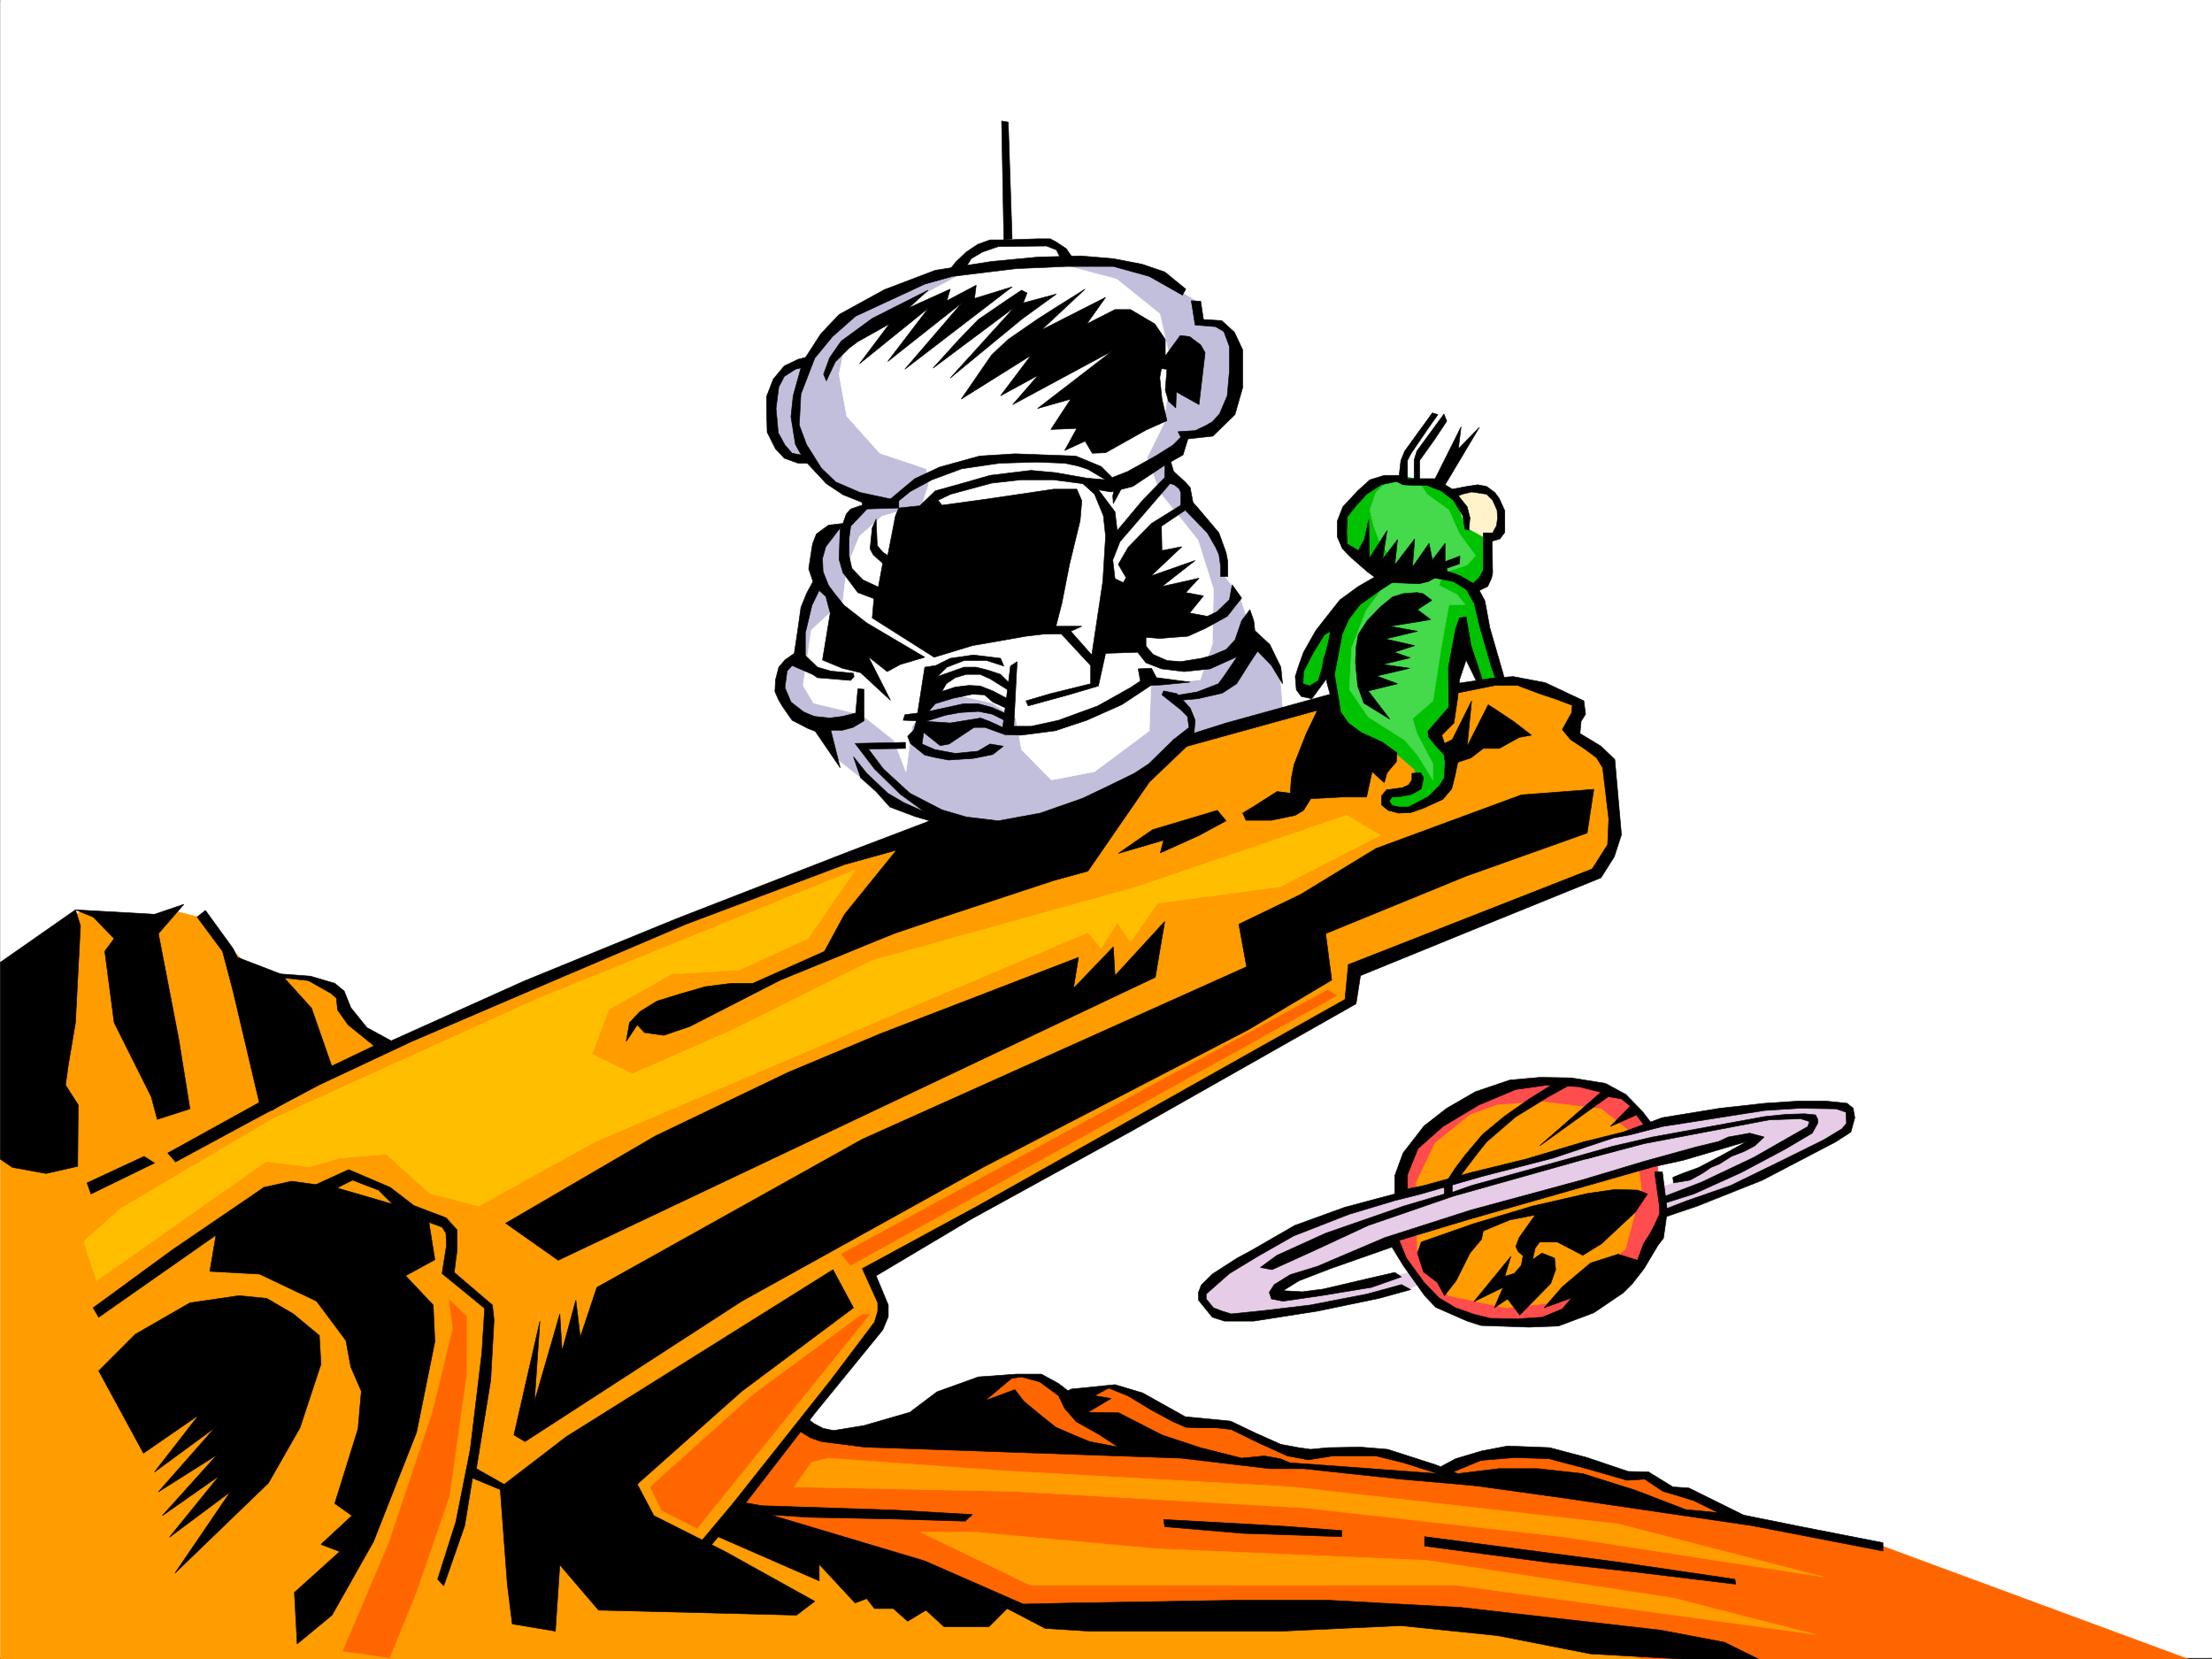 <svg xmlns="http://www.w3.org/2000/svg" width="2997.387" height="2248.25"><rect width="100%" height="100%" fill="#333333" stroke="none"/><defs><clipPath id="a"><path d="M0 0h2997v2244.137H0Zm0 0"/></clipPath><clipPath id="b"><path d="M941 1862h2039v384.09H941Zm0 0"/></clipPath><clipPath id="c"><path d="M940 1862h2041v384.09H940Zm0 0"/></clipPath><clipPath id="d"><path d="M0 922h2235v1324.09H0Zm0 0"/></clipPath><clipPath id="e"><path d="M0 921h2235v1325.09H0Zm0 0"/></clipPath><clipPath id="f"><path d="M1386 2166h999v80.09h-999zm0 0"/></clipPath><clipPath id="g"><path d="M1385 2165h1001v81.09H1385Zm0 0"/></clipPath></defs><path fill="#fff" d="M.371 2246.297h2997.016V0H.371Zm0 0"/><g clip-path="url(#a)" transform="translate(.371 2.16)"><path fill="#fff" fill-rule="evenodd" stroke="#fff" stroke-linecap="square" stroke-linejoin="bevel" stroke-miterlimit="10" stroke-width=".743" d="M.742 2244.137h2995.531V-2.16H.743Zm0 0"/></g><path fill="#ff4c4c" fill-rule="evenodd" stroke="#ff4c4c" stroke-linecap="square" stroke-linejoin="bevel" stroke-miterlimit="10" stroke-width=".743" d="m1996.387 1491.274-77.926 57.671-20.215 39.727-8.992 92.121 29.207 54.66 32.961 32.961 59.2 22.484h95.167l118.356-83.91 29.988-51.691-9.734-91.375-12.746-46.41-29.207-32.219-60.723-18.73-80.898-2.227-50.203 17.945zm0 0"/><path fill="#ff9c00" fill-rule="evenodd" stroke="#ff9c00" stroke-linecap="square" stroke-linejoin="bevel" stroke-miterlimit="10" stroke-width=".743" d="m1991.891 1510.746-47.195 38.2-26.235 54.702 2.227 91.375 41.996 60.645 77.887 16.5 76.441-8.25 85.434-71.16 21.699-80.899-8.992-73.39-45.707-35.934-80.899-9.734-59.941 4.496zm0 0"/><path fill="#e6cce6" fill-rule="evenodd" stroke="#e6cce6" stroke-linecap="square" stroke-linejoin="bevel" stroke-miterlimit="10" stroke-width=".743" d="m1822.547 1642.59-74.914 28.465-66.703 38.203-41.957 24.71-8.992 24.712 14.273 21.738 26.196 5.984 102.636-8.25 131.14-29.21 17.247-8.25-11.262-16.462-42.699 9.739-70.418 17.984-74.953 6.727 10.516-14.235 49.422-22.48 110.89-44.926 227.797-68.152 212.039-58.414 27.719-12.004 14.976 5.98-8.992 12.746-83.164 41.211-34.45 10.48 3.716 37.458 67.449-23.223 158.078-76.402 27.723-17.988v-26.977l-19.473-4.457-125.863 4.457-154.363 32.219-246.489 69.675-95.91 20.958zm0 0"/><g clip-path="url(#b)" transform="translate(.371 2.16)"><path fill="#f60" fill-rule="evenodd" d="m1090.148 1928.05 34.485 20.958 141.62-26.942 77.927-59.195h63.656l44.223 32.219 43.437-19.473 35.23 5.985 75.657 46.449h56.969l81.64 39.687h133.371l74.957 26.977 40.43-23.969 110.887-3.008 98.18 33.703 31.476-2.972 32.215 22.445h26.941l69.715 35.227 188.777 37.422 427.832 158.039-906.574-5.98-1037.715-78.63-94.425-165.55 113.898-86.137zm0 0"/></g><g clip-path="url(#c)" transform="translate(.371 2.16)"><path fill="none" stroke="#f60" stroke-linecap="square" stroke-linejoin="bevel" stroke-miterlimit="10" stroke-width=".743" d="m1090.148 1928.05 34.485 20.958 141.62-26.942 77.927-59.195h63.656l44.223 32.219 43.437-19.473 35.23 5.985 75.657 46.449h56.969l81.64 39.687h133.371l74.957 26.977 40.43-23.969 110.887-3.008 98.18 33.703 31.476-2.972 32.215 22.445h26.941l69.715 35.227 188.777 37.421 427.832 158.04-906.574-5.98-1037.715-78.63-94.425-165.55 113.898-86.137Zm0 0"/></g><path fill="#ff9c00" fill-rule="evenodd" stroke="#ff9c00" stroke-linecap="square" stroke-linejoin="bevel" stroke-miterlimit="10" stroke-width=".743" d="m1099.512 1981.902-23.227 32.961 297.473 5.98 394.832 22.446 348.422 38.98 354.402 54.665-278.746-71.907-442.023-50.164-388.89-21.742-239.762-17.242zm148.383 94.348 148.348 71.902h578.406l485.504 66.668-193.274-49.422-333.441-50.949-366.367-15.718-245-22.481zm0 0"/><g clip-path="url(#d)" transform="translate(.371 2.16)"><path fill="#ff9c00" fill-rule="evenodd" d="m1233.254 1129.59-170.828 58.414-350.649 149.09-180.566 74.875-54.7-28.465-17.202-46.41-34.489-12.746-76.398-3.754-38.985-41.211-38.199-38.164-29.992-7.508-43.437 11.965-89.934-11.965-46.45 28.465-68.933 328.832v660.594l2241.801-1.485-64.438-24.71-235.265-45.708-504.274 12.004-154.328-49.422-278-92.16 200.817-273.387-17.243-58.418 645.856-360.265 8.992-37.457 328.95-141.543 21.699-44.965-8.211-107.094-25.493-21.742-21.742-11.965 7.508-37.457-53.957-29.207-69.676-4.496-212.781 25.453-286.957 79.414zm0 0"/></g><g clip-path="url(#e)" transform="translate(.371 2.16)"><path fill="none" stroke="#ff9c00" stroke-linecap="square" stroke-linejoin="bevel" stroke-miterlimit="10" stroke-width=".743" d="m1233.254 1129.59-170.828 58.414-350.649 149.09-180.566 74.875-54.7-28.465-17.202-46.41-34.489-12.746-76.398-3.754-38.984-41.211-38.2-38.164-29.992-7.508-43.437 11.965-89.934-11.965-46.45 28.465-68.933 328.832v660.594l2241.801-1.485-64.438-24.71-235.265-45.708-504.274 12.004-154.328-49.422-278-92.16 200.817-273.387-17.242-58.418 645.855-360.265 8.992-37.457 328.95-141.543 21.699-44.965-8.211-107.094-25.493-21.742-21.742-11.965 7.508-37.457-53.957-29.207-69.676-4.496-212.781 25.453-286.957 79.414zm0 0"/></g><path fill="#f60" fill-rule="evenodd" stroke="#f60" stroke-linecap="square" stroke-linejoin="bevel" stroke-miterlimit="10" stroke-width=".743" d="m1168.446 1781.16-147.602 108.582-139.355 125.121 14.976 31.434 47.977 24.715 233.738-289.852zm-559.68-19.469 23.227 21.7v78.668l-23.227 165.511-44.965 130.32-35.969 88.407-62.914-8.996 62.914-148.305 58.454-175.285 27.722-113.82zm0 0"/><path fill="#ffbf00" fill-rule="evenodd" stroke="#ffbf00" stroke-linecap="square" stroke-linejoin="bevel" stroke-miterlimit="10" stroke-width=".743" d="m162.95 1638.094 206.8-122.11 356.63-161.753 432.327-175.29-63.691 92.864-93.645 42.699-91.417 5.238-84.649 47.938-23.227 60.683 54.7 26.977 139.351-61.426 185.063-92.117 360.383-100.371 283.242-96.617 45.707 26.941-135.637 69.676-166.332 22.445-36.715 52.43-17.984-26.195-21.703 34.445-17.985-20.957-289.222 122.07-377.63 161.055-158.823 87.62-65.961-17.202-59.2-53.215-62.91 5.277-41.21 11.965-58.458-7.508-230.023 161.797-17.203-53.176zm0 0"/><path fill="#00c200" fill-rule="evenodd" stroke="#00c200" stroke-linecap="square" stroke-linejoin="bevel" stroke-miterlimit="10" stroke-width=".743" d="m1893.75 644.133-26.238 8.25-44.965 38.945-4.496 21.738v20.957l46.453 37.457 16.5 12.75-74.172 48.68-27.722 29.207-18.73 47.934 8.21 29.953 24.75-21.7 8.992-3.011 4.5 50.203 32.961 37.418 49.461 15.758 27.723 23.969 4.496 18.73-10.52 11.219-26.94 2.23-5.278 2.266 2.27 16.465 17.241 3.008 29.95-5.239 32.218-29.949 5.243-38.984-20.961-24.711 24.71-26.196 2.27-77.144 10.48-18.73 25.454 50.91 29.988-3.715-24.75-77.145-5.238-34.488-11.223-10.477 13.488-12.75 8.996-11.218-6.023-61.426-47.191-47.938-18.73-13.488zm0 0"/><path fill="#45d94c" fill-rule="evenodd" stroke="#45d94c" stroke-linecap="square" stroke-linejoin="bevel" stroke-miterlimit="10" stroke-width=".743" d="m1884.012 648.629-19.508 18.73-8.21 23.97 5.238 21.737 8.992 23.97 21.699 26.94-5.98 15.754-35.23 47.938-19.47 50.168-3.011 56.184 25.492 37.46 49.46 31.434 17.989 20.996 20.215 32.965v-21.742l-21.742-41.211-5.98-20.215 27.722-23.969 11.219-71.902 10.52-58.418h21.698l-10.476-13.488-24.711-12.707 5.238-16.5 32.961-11.223 11.262-12.746-21.742-29.207-14.23-32.219-29.99-21.703-13.491-20.996zm0 0"/><path fill="#fff3cc" fill-rule="evenodd" stroke="#fff3cc" stroke-linecap="square" stroke-linejoin="bevel" stroke-miterlimit="10" stroke-width=".743" d="m1971.676 672.598 10.48 29.992 5.981 12.707 24.711 13.488 14.273-5.238 10.477-10.48-5.98-21.739-4.497-18.73-22.484-9.735zm0 0"/><path fill="#c2bfdc" fill-rule="evenodd" stroke="#c2bfdc" stroke-linecap="square" stroke-linejoin="bevel" stroke-miterlimit="10" stroke-width=".743" d="m1697.43 867.355 35.227 32.22 5.984 71.905-151.356 39.684-52.433-56.184 132.625-82.386zm0 0"/><path fill="#c2bfdc" fill-rule="evenodd" stroke="#c2bfdc" stroke-linecap="square" stroke-linejoin="bevel" stroke-miterlimit="10" stroke-width=".743" d="m1282.344 364.02-136.383 64.398-54.66 62.953-16.5 2.969-24.71 24.71v68.934l13.487 21.704 18.731 10.476 17.203 2.27 21.738 31.437 49.461 18.727 7.469 11.261-24.71 18.73-11.224 12.708h-7.504l-27.722 21.738 3.008 50.906-17.243 34.489-10.476 39.687v32.219l-18.73 2.226-6.02 18.731 8.25 34.445 26.976 21.742 28.465 6.723 7.508 45.707 71.164 56.149 35.969 19.472 46.453 15.016 101.895 26.937 173.093-98.843 51.692-41.954 5.98-29.207-24.71-24.714 41.21-5.239 35.973-15.011 21.703-88.368-10.48-32.218-23.227-29.207 3.012-18.73-15.758-34.446-27.723-32.219-5.98-31.437-24.711-12.746 2.972-24.711 14.231-12.746 4.496-21.704 27.723 2.973 38.984-38.2 2.969-52.433v-43.441l-24.711-20.957h-27.723V409.73l-44.219-26.98-44.183-21.738-62.211-6.727h-137.863zm0 0"/><path fill="#fff" fill-rule="evenodd" stroke="#fff" stroke-linecap="square" stroke-linejoin="bevel" stroke-miterlimit="10" stroke-width=".743" d="m1340.797 328.832-27.722 14.23-10.516 28.465-47.195 25.457-59.942 28.461-47.933 31.438-10.48 50.207 10.48 56.93 44.964 50.164 62.91 20.996 3.012 21.699-8.992 26.98-53.96 15.72-30.692 26.976-17.242 41.918-5.243 45.707-42.734 39.687-11.223 74.914 14.235 23.969 65.18 15.719 43.476 34.445 16.461 42.7 8.25-61.426 22.484-31.438 37.457-11.223 49.461 11.223 31.477 20.957 7.469 41.953 40.468 41.215 58.454-11.262 74.171-55.406 2.23-63.691 66.704-5.243 16.46-48.68 1.528-74.132-21-66.664-51.687-64.438-17.242-47.195 22.48-45.668 10.48-80.156-15.718-68.895-58.457-47.191-65.18-17.242-20.215-32.18-46.488-2.27zm0 0"/><path fill-rule="evenodd" stroke="#000" stroke-linecap="square" stroke-linejoin="bevel" stroke-miterlimit="10" stroke-width=".743" d="m1579.035 459.895-14.234-20.957-32.96-19.473h-20.958l-38.242 19.473 25.496-35.973-86.922 44.183 59.2-55.406-44.223 27.723-20.957 13.45-38.985 26.98-22.48 20.957-41.211 59.941 94.426-59.16-41.211 54.664 50.945-27.723-34.445 39.688 134.855-72.649-101.152 77.926 44.965-12.746-26.977 41.172 35.188-1.485-16.461 29.95 27.722-12.707 9.735 16.46 17.988-.742 54.7-30.695L1581.3 570l-6.766-29.207-2.968-29.207 2.226-12.004 7.508.742-2.266 28.465 4.497 14.977 9.734 8.992.781-21.703 30.696 17.207 8.25-70.383-5.985-10.477-14.973-11.261-12.746-1.485-20.254 27.719zm-463.023 47.195 8.25-22.485 15.719-22.48 41.953-30.695 75.7-38.2-26.24 23.965 56.188-25.453-4.496 15.719 39.727-20.957-2.27 17.945 50.95-15.719-145.336 111.594 77.183-89.851-100.41 79.37 55.445-72.648-93.644 75.66 40.43-53.917-42.7 23.968-12.004 8.953-18.726 18.727-11.965 25.496zm275.734-110.106-5.242 13.489 44.926-12.004-46.45 33.703-97.398 80.156 86.918-95.875-110.144 82.387 35.23-38.945 26.196-26.98 40.468-27.68 17.989-12.005zM1366.25 165.55l-8.992-1.527 3.012 161.055 11.223-1.488zm0 0"/><path fill-rule="evenodd" stroke="#000" stroke-linecap="square" stroke-linejoin="bevel" stroke-miterlimit="10" stroke-width=".743" d="m1606.754 391.742-28.465-23.222-30.691-10.48-38.984-7.509-44.184-3.754-57.71 1.528-62.95 5.98-76.402 11.965-68.934 26.234-61.426 33.707-24.75 26.196-24.71 38.199-12.747 45.71-3.012 28.466 6.024 37.457 11.219 20.215 30.734 32.96 22.48 14.977 26.2 10.477v8.992l49.46-1.485v-9.734l-52.433-11.262-32.96-14.234L1113 634.398l-20.215-32.18-9.734-26.238 2.227-41.953 18.73-48.68 24.008-29.206 31.437-27.723 93.684-43.438 37.457-10.48 86.176-10.48 68.894-3.008h62.95l48.718 13.488 44.926 25.453zm0 0"/><path fill-rule="evenodd" stroke="#000" stroke-linecap="square" stroke-linejoin="bevel" stroke-miterlimit="10" stroke-width=".743" d="m1287.582 364.766 7.508-9.739 14.23-13.488 15.72-10.48 16.5-5.98h18.73l45.707-1.49h17.242l8.211 4.462 13.492 8.992 11.258 16.5h-17.242l-7.508-14.977-13.488-5.238-65.18.742-21.7 7.47-15.015 8.991-8.992 14.235zM1092.785 496.61l-14.972 3.714-15.016 9.735-7.469 14.234-3.753 29.246 3.011 32.922 8.993 16.5 9.734 11.223 19.473 3.753 4.496 9.735h-15.758l-18.727-6.727-11.965-12.746-11.261-22.48-.742-29.207v-19.473l8.992-23.226 14.976-17.985 18.727-8.953 21-5.242zm526.719-56.188 27.719 2.23 11.262 6.762 7.469 20.215v32.96l-2.973 33.708-10.516 24.71-9.738 10.477-8.992 5.243-14.23 6.761-23.227 1.489 3.754 7.507-10.48 10.477-22.481 14.234-38.985 21.7-20.957 8.25-14.976-14.977-34.485-14.23-82.422-3.012-47.937 3.011-53.957 14.973-33.707 15.719-35.973 29.992h14.235l15.718-12.746 29.247-15.719 40.468-14.976 50.946-7.508 50.949-1.484 37.457 1.484 17.988 3.754 13.488 4.496 23.97 14.234-25.497-2.27-42.695-7.468-32.961-3.008-55.446 6.723-33.703 9.738-40.468 11.258-20.996 20.215-28.465 3.011-4.496 10.48-10.481 53.919-6.762-4.496-7.468-8.992-1.528-35.934-5.238 11.965-2.973 28.465 4.496 8.25 12.711 11.218-5.984 32.22-20.996-9.735-14.977-15.719-3.754-17.242V730.27l2.27-17.204 26.234-27.722h-13.488l-12.746 4.496-5.984 6.726-4.497 12.747-19.507 2.269-16.461 11.965-5.242 13.488-5.239 33.703 8.211 23.969 15.016 13.488 5.98 22.446-10.476 63.695 26.937 11.219 24.75 5.984 40.469 37.457-29.988-59.156 25.492 20.21 17.984-9.734 32.965-9.734-78.672-46.453-30.73-23.969-12.746-15.715-8.25-11.222-7.47-18.73-.741-17.985 4.496-15.719 19.469-25.492-1.485 42.695 5.238 17.988 20.215 26.977 21.743 8.211-2.27 26.238 83.91 53.176 51.727-15.719 72.648-12.746 37.496-4.496 2.23-5.242 8.993-35.188 10.48-53.214 14.23-58.418 2.27-26.938-6.765-15.758h-31.438l-45.707 6.762-50.945 7.469-54.703 7.508-5.239-6.766 17.204-8.211 55.445-14.973 39.726-4.496h43.438l40.469 5.239 20.996 8.25 17.207 2.972 29.246-7.469 44.184-29.246 24.003-13.453 6.727-21.738 33.703-3.754 29.992-29.207 10.477-36.676v-50.949l-11.219-23.965-17.246-15.719-24.71-1.527-3.755-24.71-12.746-.743zm0 0"/><path fill-rule="evenodd" stroke="#000" stroke-linecap="square" stroke-linejoin="bevel" stroke-miterlimit="10" stroke-width=".743" d="m1467.403 655.395 15.758 14.23 11.964 29.21 3.012 27.72-3.754 61.386-14.976 99.63-28.465-32.18 14.976-6.766h-51.691l2.23 10.48h21.739l39.687 42.696v24.715l-54.664 13.488-33 9.734 3.012 6.766 54.699-14.977 40.469-12.004 9.738-44.183 43.438-1.524 11.261 14.235 20.957 8.25 30.735 3.75 35.23-3.75 36.715-16.461-17.246 25.453-8.25 11.223-29.207 11.257-36.715 5.985 4.496 5.98 33.703-2.972 32.965-7.504 19.469-12.746 17.988-28.465 10.516-15.719 18.73 19.469 14.977 24.715-2.27-22.446-14.976-30.734-20.215-18.727-1.524-13.449-5.238-15.015-11.222 15.015-8.993 26.195-12.004 12.747-19.472 8.21-14.23 3.754-27.723 4.496-18.73-1.484-18.727-8.25-9.739-11.223v-12.003l18.73 1.523 38.2-3.008 24.71-11.222 28.505-15.758 19.473-24.711-12.747-17.985-3.753 20.254-17.243 16.461-12.707 5.98-23.968-4.495 18.726-23.188-24.008-4.496 17.989-19.473-50.207 11.223 44.968-35.187-59.941 20.957 41.953-39.688-26.98 5.238-.743-32.96 32.22-21.739 29.991 30.73 11.219 19.473 4.496 9.735 2.27 15.718v14.235h9.734v-20.215L1661.457 749l-9.738-26.941-28.465-33.704-6.722-7.507h-10.52l-45.707 28.465-31.477 32.218-13.449 23.227 10.48 17.945-3.753 6.766-11.223-5.239-3.012-25.496 9.739-24.71 69.676-80.899 3.007-14.23-5.238-17.95-6.766 2.23v23.97l-29.949 30.691-34.484 41.215-2.973-25.457-22.484-29.95zm0 0"/><path fill-rule="evenodd" stroke="#000" stroke-linecap="square" stroke-linejoin="bevel" stroke-miterlimit="10" stroke-width=".743" d="m1510.883 659.89-3.012 11.965.743 10.48 14.976-27.683zm70.418-6.019 9.738 3.008 6.723 5.242 2.27 5.238v17.243l16.5-3.754-3.754-20.215-6.766-7.508-15.719-14.23zm-478.777 132.586-9.738 17.988-7.508 18.727-3.754 26.941-5.238 35.227-12.708 8.996-8.25 9.734-4.496 17.203-.742 15.758 4.496 10.48 5.239 8.993 13.488 19.473 21.703 11.218 9.773 3.754 33.703 49.422-12.746-50.906h15.72l14.273-3.754 14.972-8.992v-42.7l-8.25-.742-3.008 32.961-17.988 4.496-17.203 2.23-20.996-2.23-14.234-6.02-17.243-13.448-8.21-19.512 2.972-22.445 6.762-7.508 27.722 12.004 6.727 4.5 44.965 3.71 4.496-5.238-.742-4.496-30.735-2.972-17.984-5.239-16.46-15.757V857.62l8.991-37.46 11.965-24.712zM1542.32 906.3l3.009 16.5-13.489 8.954-44.183 24.75-53.215 19.473-37.457 8.21h-23.227l4.496-87.625-8.992 5.985-10.476 83.164 2.968 9.734 21.743.746 46.449-5.984 42.695-14.23 47.234-20.997 39.688-26.199 14.973-.742 38.242-3.754-45.707-5.98-6.766-12.75zm0 0"/><path fill-rule="evenodd" stroke="#000" stroke-linecap="square" stroke-linejoin="bevel" stroke-miterlimit="10" stroke-width=".743" d="m1576.805 936.25 17.984 3.754 17.989 19.473 6.726 16.5-1.488 17.945-8.992 16.5-51.692 49.422-83.164 120.586-46.453 12.746-147.601 48.68-68.934 23.226-100.406 35.969 33.703-62.168 83.164-102.637 32.219-23.969-20.215-5.98-33.742-12.746-18.73-20.961-20.958-18.727-9.734-28.465 17.984 22.48 28.465 26.942 21.742 12.746 28.465 12.746-32.965-23.968-35.226-34.485-26.239-34.449 68.192-1.484v8.25l-50.203.742 20.254 26.941 35.933 32.961 43.477 22.48 32.96 9.74 43.442 5.237 56.969-10.476 57.672-20.215 35.972-17.246 33.703-16.461 19.512-12.746 33.703-32.961 20.961-16.461-2.23-14.977-8.992-8.992-25.496-20.215zm0 0"/><path fill-rule="evenodd" stroke="#000" stroke-linecap="square" stroke-linejoin="bevel" stroke-miterlimit="10" stroke-width=".743" d="m1253.137 904.07-9.738 62.168-17.242 2.23-2.27 7.509 17.988.742-3.754 12.746-8.21 8.21 3.714 9.735 19.512 15.758 12.707 2.973 19.508 3.753 33.707-2.269 26.234-5.238 14.235-11.223-17.989-3.008-16.5 9.735-30.691 3.011-27.723-5.242-17.242-7.504 2.227-15.719 22.484 17.985 12.004-2.266 33.703-22.445h14.977l26.976 9.734-2.968-9.734-17.989-8.25-12.004-4.496-41.21 6.726-32.962-2.23 26.235-8.25 20.215-3.715 24.71-1.523 18.77 3.754 17.946 8.992 3.753-8.25-21.699-9.739-19.512-5.238h-18.726l-47.938 10.48 8.993-10.48 24.71-7.508 25.493-5.238 16.46.781 11.262 9.739L1366.25 961l3.012-12.004-23.969-12.746-17.242-6.727-14.976-.742-18.727 2.23-17.988 6.02 5.984-10.515 12.004-8.211 14.973-4.5h18.73l13.488 5.984 27.723 17.242-3.012-12.746-10.476-10.48-15.719-5.239-17.242-4.496h-16.5l-35.973 12.707 12.746-12.707 23.227-8.992h30.73l23.227 7.469-4.496-10.48-36.715-4.497-31.477 4.496-19.472 9.735zm614.375-118.355-14.973-11.223-24.007-20.996-9.739-10.48-6.722-15.715v-21l7.507-19.469 20.215-21.703 16.5-14.973 19.47-6.023h20.214l2.27-20.215 5.238-12.707 37.457-51.691 7.469 2.23-12.708 17.984-23.968 35.192-4.496 8.992v24.71h8.992v-25.452l3.715-11.965 36.714-50.203 3.754 9.734-16.46 24.711-20.254 28.465v24.71h20.996l35.191-70.378-3.715 29.95 28.465-29.208-46.45 77.887 9.735 5.984 19.473-3.715 14.976-2.27 12 2.27 11.223 8.211 6.023 8.25 7.47 16.461v29.246l-6.727 8.954-10.52 3.011.785 42.7-1.527 7.503-5.238 11.223-15.719 7.469-6.02-9.735 9.774-8.957 5.98-10.515v-50.91h12.75l5.239-9.735 1.484-10.52-.742-10.476-5.98-13.492-8.255-8.211-20.25-3.008-12.71 3.008-5.239 2.23 11.965 14.977 3.754 14.973-1.484 16.5-5.282-1.485-2.968-17.984-12.75-21-16.5-12.707-19.47-7.504h-17.206l-15.012-.746-8.996-4.496-20.957 4.496-19.469 12.746-14.273 15.719-11.965 14.976-.742 20.996.742 15.72 14.976 8.991 8.25-14.972 5.981-26.98.742 52.433 24.008-37.457-6.02 38.941 20.254-26.937-3.754 34.445 26.98-35.23-3.01 38.203 22.48-32.18 4.496 22.441 17.246-22.441v24.71l20.215-7.507-.746 10.48-17.243 6.02.743 10.48-13.489.743-11.965 6.722-12.746 3.012-36.715-1.484-10.48 1.484zm0 0"/><path fill-rule="evenodd" stroke="#000" stroke-linecap="square" stroke-linejoin="bevel" stroke-miterlimit="10" stroke-width=".743" d="m1865.246 780.477-24.71 14.23-24.711 17.988-14.235 17.946-18.726 23.968-16.5 29.207-6.727 18.73-4.496 14.231 1.484 17.989 6.727 8.992 14.23 3.008 26.98-36.715-12.706-5.98-5.278 17.945-11.964 7.507-8.997-3.007.747-16.465 13.488-26.235 14.976-23.968 8.25-4.457 15.715 3.714 8.996-20.214 15.012-19.473 26.2-18.727 17.241-11.222zm0 0"/><path fill-rule="evenodd" stroke="#000" stroke-linecap="square" stroke-linejoin="bevel" stroke-miterlimit="10" stroke-width=".743" d="m1803.079 855.39-3.012 14.235-3.715 15.715-3.012 8.25-1.484 10.48 12.707 5.98-7.469 6.727.742 7.508 4.496 16.461 2.23 11.262-16.46 4.496-17.985 37.418-16.503 41.953-3.75 18.73-1.489 20.215-17.984-2.23-29.207 18.73-17.246 10.48 4.496 9.735h34.488l32.219-6.726 11.223-6.762 9.734-15.719 41.953-2.27h33.746l7.465-34.445 16.5 14.973 3.754-13.45 12.707-15.015.746-11.96-19.473-14.235-29.207-13.489-17.246-12.746-10.476-14.976-2.27-14.977-5.98-35.933 10.476-54.7zm0 0"/><path fill-rule="evenodd" stroke="#000" stroke-linecap="square" stroke-linejoin="bevel" stroke-miterlimit="10" stroke-width=".743" d="m1919.946 802.957-18.727 1.488-14.234 4.496-16.461 13.489-17.985 18.73-12.004 18.688-3.011 17.988-.742 20.215 3.011 31.472 8.25 23.227 35.188 21.7-29.207-38.2 39.726-9.734-28.504-10.48 44.965-10.481-36.715-5.239 37.457-8.992-21.699-7.508 27.723-8.953-39.727-8.992 43.438-10.48-37.457-6.766 55.445-8.992-17.988-13.488 19.512-12.708-12.004-8.992zm-6.723 244.922v8.996l-4.496 6.723-8.25 3.754-21.742 2.972-6.723 8.25v12.004l8.992 7.469 14.23 3.754 16.5-.746 17.208-5.98 26.234-12.005 12.004-14.234 4.496-17.984 3.715-17.946 17.984-6.023 16.5-12.707h21.742l26.938-14.977 16.5-3.008-23.223-17.988-29.207-19.473-6.023-3.75-28.465 56.184 5.984-61.426-26.199 52.434-10.52 5.238-3.71-11.219 16.46-16.5 5.239-35.191 2.266-23.227 8.996-26.937 15.718 32.18 6.762-3.715-6.762-21-8.996-26.938-6.722-38.984-8.996 1.527-5.239 14.973-9.734 51.691.742 53.918-28.465 32.961.742 7.469 9.739 12.004 11.218 11.965 1.528 9.734-.785 21.742-6.723 10.477-14.977 14.976-14.23 7.508-12.746 6.727h-12.75l-9.735-2.23-3.753-5.981 3.753-5.281 12.004-.743 14.977-2.972 12.746-7.508 2.973-14.973-3.754-6.726zm0 0"/><path fill-rule="evenodd" stroke="#000" stroke-linecap="square" stroke-linejoin="bevel" stroke-miterlimit="10" stroke-width=".743" d="m1946.926 773.711 15.758.781 14.973 5.238 23.226 13.493 11.223 20.957 6.766 36.715 17.984 62.167 2.23 8.954-11.222.785-6.766-18.73-16.46-56.93-6.767-29.207-10.476-18.73-17.988-11.263-35.97-6.722zm-815.937 509.355-110.891 49.422h-29.207l-35.227 4.496-33.707 9.739-31.472 9.734-23.227 14.234-14.234 14.973-4.496 25.496 14.976-22.484 9.735 10.48 26.238 3.75 35.226-12 122.856-62.914 153.621-62.91zm518.504-185.019 11.964 14.23-37.457 20.215-51.691 23.227 4.496-17.203-61.426 17.945 46.45-32.18zm-964.286 559.519 71.164 50.164 809.172-383.492 12.746-75.617-67.406 73.39-2.27-38.945-53.956 56.188 6.765-41.953-268.226 103.34-125.121 52.433-179.82 86.137zm0 0"/><path fill-rule="evenodd" stroke="#000" stroke-linecap="square" stroke-linejoin="bevel" stroke-miterlimit="10" stroke-width=".743" d="m2159.707 1069.582-8.992 59.195-164.062 58.418-190.301 77.887 8.21 62.91-113.116 67.41-359.641 186.504-326.68 181.27-293.718 190.262-14.977-8.997 35.23-154.285-7.507 109.32 34.445-119.058 3.012 50.164 18.73-68.89 5.98 50.164 22.481-67.41 359.645-200.739 520.734-233.7-10.48-57.671 83.91-40.43 101.894-62.172 197.063-72.648zm-1030.949 650.895 27.723 51.691-151.356 113.078-141.62 125.863 22.48 42.696 96.656 48.68 121.367 67.41-24.71 18.726-268.227-6.762-52.473-61.386-5.98 89.851-58.457-9.738-6.723-53.918-9.738-131.063 89.89-68.933zm0 0"/><path fill-rule="evenodd" stroke="#000" stroke-linecap="square" stroke-linejoin="bevel" stroke-miterlimit="10" stroke-width=".743" d="m966.141 2079.262 143.887 62.91v-22.485l48.68 52.434 15.757-5.98 10.48 13.488h25.454l19.512 17.242 24.71-15.012 24.711 22.48h60.723l24.711-24.71 51.691 26.98-29.953-32.96-133.367-58.458-248.012-74.132zm0 0"/><g clip-path="url(#f)" transform="translate(.371 2.16)"><path fill-rule="evenodd" d="m1386.133 2171.488 68.152-1.527 221.817-3.715h123.593l179.078 9.738 270.493 30.692 86.921 16.46 48.68 23.97-58.418 1.527-171.61-9.738-125.862-24.711-131.102-13.489-161.836 7.47h-260.016l-59.937-3.716zm0 0"/></g><g clip-path="url(#g)" transform="translate(.371 2.16)"><path fill="none" stroke="#000" stroke-linecap="square" stroke-linejoin="bevel" stroke-miterlimit="10" stroke-width=".743" d="m1386.133 2171.488 68.152-1.527 221.817-3.715h123.593l179.078 9.738 270.493 30.692 86.922 16.46 48.68 23.97-58.419 1.527-171.61-9.738-125.862-24.711-131.102-13.489-161.836 7.47h-260.016l-59.937-3.716zm0 0"/></g><path fill-rule="evenodd" stroke="#000" stroke-linecap="square" stroke-linejoin="bevel" stroke-miterlimit="10" stroke-width=".743" d="m294.09 1665.074-9.734 57.672 67.406 3.715 77.184 36.715 39.726 53.176 6.727 35.972 14.23 32.922-4.496 50.945-31.476 101.114 23.226 16.5-41.953 38.945 25.492 9.734-61.465 55.407 3.754 69.675 47.192-38.945 56.226-99.625 58.418-148.305 24.75-122.855-2.27-49.422-37.456-39.687 39.726-21.739-9.738-61.426-125.902-36.675-58.414-8.25-37.457 8.25zm0 0"/><path fill-rule="evenodd" stroke="#000" stroke-linecap="square" stroke-linejoin="bevel" stroke-miterlimit="10" stroke-width=".743" d="m133.743 1857.563 49.46-49.461 74.172-42.7 66.664-9.734 37.461 3.754 35.97 20.996 35.23 29.207 2.23 38.945-28.465 86.137-42.699 74.875-126.645 122.11 74.957-110.106-82.425 61.426 67.41-83.164-77.145 53.957 74.172-82.422-79.449 50.203 76.437-86.879-81.68 59.902 59.942-77.144-74.914 51.691zm-24.711-602.961-6.766 131.062-9.734 57.672-3.754 26.98 17.242 26.98-.742 83.126-42.739 9.734-45.668-8.25-16.5-11.219v-266.664l101.895-71.16zm0 0"/><path fill-rule="evenodd" stroke="#000" stroke-linecap="square" stroke-linejoin="bevel" stroke-miterlimit="10" stroke-width=".743" d="m126.235 1242.598 28.465 29.207-12.707 17.246 12.707 96.613 50.203 100.371 8.25 30.73 44.222-14.23-15.015-93.644-27.719-143.809 34.484-39.688-39.726 13.489-107.133-6.02zm140.875 0 34.449 46.453 14.23 53.918 36.715 155.812 15.758 5.98 83.91-52.429-29.988-86.14-41.957-46.45-58.414-22.441-6.024-12.004-37.457-51.691zm-149.086 360.308 77.144-35.972 14.23 8.992-86.136 41.953zm0 0"/><path fill-rule="evenodd" stroke="#000" stroke-linecap="square" stroke-linejoin="bevel" stroke-miterlimit="10" stroke-width=".743" d="M227.387 1562.438 383.24 1476.3l123.632-59.16-35.226-28.465-14.234-20.215-1.485-15.758-7.508-6.723-30.695-17.246-41.21-4.496 3.714-4.496 40.469 3.012 32.96 9.734 12.747 10.48 8.996 22.481 21.738 26.98 32.961 17.946 179.82-80.898 206.801-84.61 232.996-90.637 110.145-41.953-26.235 34.45-89.148 24.75-215.05 80.859-219.509 93.644-153.582 65.922-124.379 58.414-92.941 49.422-101.113 54.703zm-101.152 209.73 106.39-77.887 125.16-85.394-61.464 62.168-162.578 113.86zm293.718-163.281 52.434-23.969 56.227 23.969 32.218 24.71 25.453 9.739 17.985 6.723 14.976 16.5v28.464l-3.753 29.208 51.73 44.183 2.227 20.215-4.497 81.64-19.472 119.844 44.965 25.493-5.239 5.98-44.964-18.727-10.516 64.399-28.465 81.68-8.21-8.997 24.71-77.925 19.469-98.102 15.758-131.062 3.714-59.942-57.671-47.191 5.98-38.203-.742-16.461-5.238-8.25-30.735-11.219-25.453-8.996-29.988-29.95-35.192-13.488-17.984 8.993-15.758 13.449zm1170.34-606.715 71.164-22.48 140.875-38.946 7.47 14.977-225.49 62.168zm381.383-75.656 50.164-7.47 28.504-2.269 43.441 8.25 52.434 24.711 2.266 17.989-5.98 9.734-1.524 16.46 28.465 17.243 18.726 17.988 8.992 101.856-9.734 29.949-17.984 28.465-175.324 71.164-150.575 61.426-6.023 38.199-302.672 171.531-218.023 119.844-129.657 77.14 16.5 39.688v15.719l-7.504 17.988-92.16 113.113-108.62 140.801-35.974 42.696-12.746-5.981 46.453-55.445 131.883-166.254 59.942-79.41 4.496-14.977v-11.262l-20.996-46.41 157.336-85.394 221.035-124.336 275.73-155.032 4.496-47.195 330.438-129.578 20.957-32.96 1.523-34.446-8.25-69.68-8.25-13.488-14.976-11.223-20.254-13.488-11.219-13.488 12.746-23.188.742-9.773-21.738-8.211-22.484-7.508-29.95-11.223h-30.734l-56.187 11.223zm0 0"/><path fill-rule="evenodd" stroke="#000" stroke-linecap="square" stroke-linejoin="bevel" stroke-miterlimit="10" stroke-width=".743" d="m1095.016 1922.703 7.508 6.024 12.746 6.722 14.23 3.012 41.211-6.766 62.172-17.984 36.715-27.684 56.184-20.254 51.73-3.714-42.734 35.933 40.468-14.976 12.004 15.718 25.453 20.997 17.985 14.234 23.969 10.476 21.738 8.997 38.984 7.464-26.234-17.203-30.734-17.242-15.72-17.984-8.25-17.207 17.243-8.993 59.2-5.98-27.724 14.973 22.446 3.754-31.438 18.69 41.954.782 27.722 14.235 30.691 15.714 51.731 17.207 56.187 14.23 30.696-2.972 21.738 3.754 31.477 13.453h-45.711l-120.621-14.234-212.782-7.469-215.793-7.508-58.457-7.464-14.972-5.243-17.989-11.257zm-62.914 117.613 181.308 5.98 104.16 5.985-9.734 8.992-96.656-2.972-113.898-2.266-106.391-6.726 11.965-14.23zm544.703 18.731 1.484 9.734 105.649 8.992 134.113 4.496v-8.25l-79.41-5.98-107.137-6.023zm0 0"/><path fill-rule="evenodd" stroke="#000" stroke-linecap="square" stroke-linejoin="bevel" stroke-miterlimit="10" stroke-width=".743" d="m1362.496 1868.785 21.743-3.012 24.71 6.766 25.493 18.727 13.488-6.02-13.488-10.48-23.227-12.707h-33.703zm139.395 12.005 26.195 10.476 32.219 19.472 29.246 15.719 17.203 7.508 14.235.742h26.234l20.996 2.23 36.719 17.985 39.683 17.984 28.465 5.242 32.219-5.242h59.2l36.714 8.996 47.192 14.973 9.777 7.469 41.953 8.992 118.356 16.5 254.777 37.422 54.66 10.515 123.633 23.97v-11.262l-110.887-21.7-77.926-15.719-78.668-7.507-68.152-26.235-71.203-22.445-60.68-6.762h-53.215l-55.445 6.762-29.95-12.004-65.179-20.957-36.715-3.012-43.48.746-23.969 2.266-16.46-2.266-24.009-4.457-33.703-15.015-34.45-16.461-61.464-5.985-57.672-32.218-37.457-11.219zm0 0"/><path fill-rule="evenodd" stroke="#000" stroke-linecap="square" stroke-linejoin="bevel" stroke-miterlimit="10" stroke-width=".743" d="m1742.395 1981.902 33.703 2.227 172.313 12.746 9.777 7.469 41.953 8.992-101.895-8.992-131.882-14.23zm210.512 5.238 19.511-10.48 35.192-10.516 35.226-6.726 56.93 2.23 50.95 13.489 55.445 18.73 27.718.742 33 20.254 21.703 1.485 74.172 36.714-32.218-2.265-35.192-17.246-23.965-7.469-17.988-5.238-24.75-16.5-23.969 1.527-54.699-15.758-50.95-13.453-46.448-1.523-45.707 3.754-43.442 17.984zm-22.442 95.13v12.707l169.301 22.484 116.168 12.746 136.34 16.461-1.485-6.727-152.84-22.48zm-4.495-399.25 70.417-24.711 80.156-23.97 74.953-17.202 36.676-5.278 30.735.782 13.488 5.238-16.461 24.71-45.707 42.7-25.496 15.719-34.446-17.989h-24.007l-5.98 8.25-3.755 15.72 12.746-8.993 17.243 6.766 1.484 15.715-6.723 18.73-41.953 42.7-16.504-21.743-17.984 12.004 12.004-27.723-39.727 19.473 50.207-61.426-8.25 26.98 12.746-3.753 9.735-11.223 2.27-12.746-6.766-5.984-3.012-6.723 4.496-12.004 21.742-30.695-34.449 6.726-35.973 14.977-2.265 11.258-15.719 18.691-18.73 37.457-15.758 20.215-9.735-17.945-18.726-14.235-8.254-25.492zm0 0"/><path fill-rule="evenodd" stroke="#000" stroke-linecap="square" stroke-linejoin="bevel" stroke-miterlimit="10" stroke-width=".743" d="m2218.907 1707.73-26.239-8.21-37.457 11.964-38.199 32.22-24.71 28.464 37.456-13.488-12.746 14.976-26.98 11.258-34.446 2.23-35.972-.742-21.742-5.242-25.454-8.992-22.48-13.488-20.254-20.957-23.969-32.961-9.738-23.969 94.43-28.465 249.496-71.164 41.21-8.992 86.137-25.453-36.714 20.215-28.465 14.972-22.48 8.25-12.712 5.242.746 7.508 22.48-3.754 16.462-8.996 12.004-8.25 11.222-4.496 16.5-10.476 17.243-6.727 14.234-7.508 12.707-11.965-19.473-5.277-29.207 5.277-12.746 5.985-30.734 7.469-70.418 19.468-82.422 24.75-152.102 41.176-116.867 37.457-91.418 38.942-36.715 11.261-21.738 13.45-6.726 10.519 3.011 8.953 15.719 3.012 51.688-7.508 68.19-11.223 40.47-14.23-8.993-5.984-35.972 8.25-60.684 14.234-28.465 3.715-26.234-1.489 21.738-13.488 42.7-16.46 83.164-29.208 14.976 24.711 16.5 23.227 12.746 17.945 14.977 15.758 42.695 18.73 18.73 5.98 65.18 2.231 39.723-1.488 47.937-17.984 39.727-26.942 12.746-12.746 15.719-20.215 18.73-31.476 7.504-9.735 5.242-36.675-6.765-53.215h-10.48l6.765 47.937v8.992l-6.766 14.977-6.722 12.746-8.25 12.746zm21.738-182.007-14.977-19.473-22.48-23.188-27.723-15.015-46.449-7.465-41.957-.746-41.211 3.715-46.45 15.758-38.984 22.445-30.73 23.969-28.465 36.715-11.223 30.73v24.71l-67.449 17.95-68.187 24.75-58.418 33.703 8.25 8.211 48.68-27.683 74.917-29.246 62.207-18.692 32.961-8.25 86.176-24.71 95.875-24.712 80.192-26.976-39.723 5.238-77.926 23.227-73.43 17.984-65.18 17.95-21.702 4.495v-19.472l14.234-35.192 33.703-29.95 48.719-29.206 50.164-20.996 42.738-5.985 42.696 2.23 29.953 7.505-83.168 72.648 92.941-66.664 17.945 3.012 12.004 9.734-26.976 27.723 35.226-15.758 13.493 17.984zm0 0"/><path fill-rule="evenodd" stroke="#000" stroke-linecap="square" stroke-linejoin="bevel" stroke-miterlimit="10" stroke-width=".743" d="m2126.746 1470.316-28.464 15.72-44.965 27.722-27.723 23.969-11.223 9.734-12 14.977-26.199 34.445-15.758 3.754 11.262-17.242 13.45-17.95 24.007-28.464 29.953-24.711 32.215-22.48 36.715-23.227zm310.18 21.7h37.496l28.465 3.011 8.25 6.727 2.23 12.746-5.238 19.473-20.996 13.488-98.887 51.691-88.402 35.188-46.453 15.719v-10.477l32.96-12.71 58.419-20.25 65.96-32.18 60.684-29.993 24.711-14.972 6.02-7.47-.781-14.976-13.489-4.496-49.422-.781zm0 0"/><path fill-rule="evenodd" stroke="#000" stroke-linecap="square" stroke-linejoin="bevel" stroke-miterlimit="10" stroke-width=".743" d="m2449.672 1526.504-73.43 41.914-71.16 33.703-54.703 21 2.23 8.211 42.735-13.453 64.438-29.207 59.199-31.477 36.715-21.738zm-741.765 190.965 15.757 3.008 56.188-25.454 74.172-34.445 115.383-39.726 231.511-65.141-53.175 8.21-154.368 42.7-25.453 8.992v-11.965l-11.261 1.485.742 12.746-55.442 16.46-105.61 36.716-65.96 29.953zm0 0"/><path fill-rule="evenodd" stroke="#000" stroke-linecap="square" stroke-linejoin="bevel" stroke-miterlimit="10" stroke-width=".743" d="m1695.942 1694.281-19.469 10.48-33.746 21.7-14.973 14.976-3.754 9.774v10.48l18.727 23.223 16.5 5.242h39.687l86.176-13.492 83.168-17.242 43.477-11.965-12.746-6.766-46.45 12.75-77.183 14.973-62.953 7.508-44.184 4.496-12-3.754-11.965-4.496-9.777-12.004v-6.723l31.476-27.722 38.239-23.227zm449.535-146.821 53.957-13.487 53.176-19.473 77.925-12.746 60.723-6.727 45.668-3.011 1.527 9.738-47.195 3.008-80.937 12.75-57.711 8.992-43.442 11.223-23.968 4.496-40.47 10.476zm304.195-20.956 2.27-6.766-12.004-3.754-42.7 1.528-169.34 32.18-79.413 20.995-.742-6.765 36.714-10.48 54.703-12.708 152.098-27.718 29.207-3.012 24.711-.742 14.977 1.484 3.011 6.02v5.242l-7.468 13.449zm0 0"/><path fill="#f60" fill-rule="evenodd" stroke="#f60" stroke-linecap="square" stroke-linejoin="bevel" stroke-miterlimit="10" stroke-width=".743" d="m1799.325 1341.48-659.344 358.04 12.746 14.976 658.601-365.508zm0 0"/></svg>

